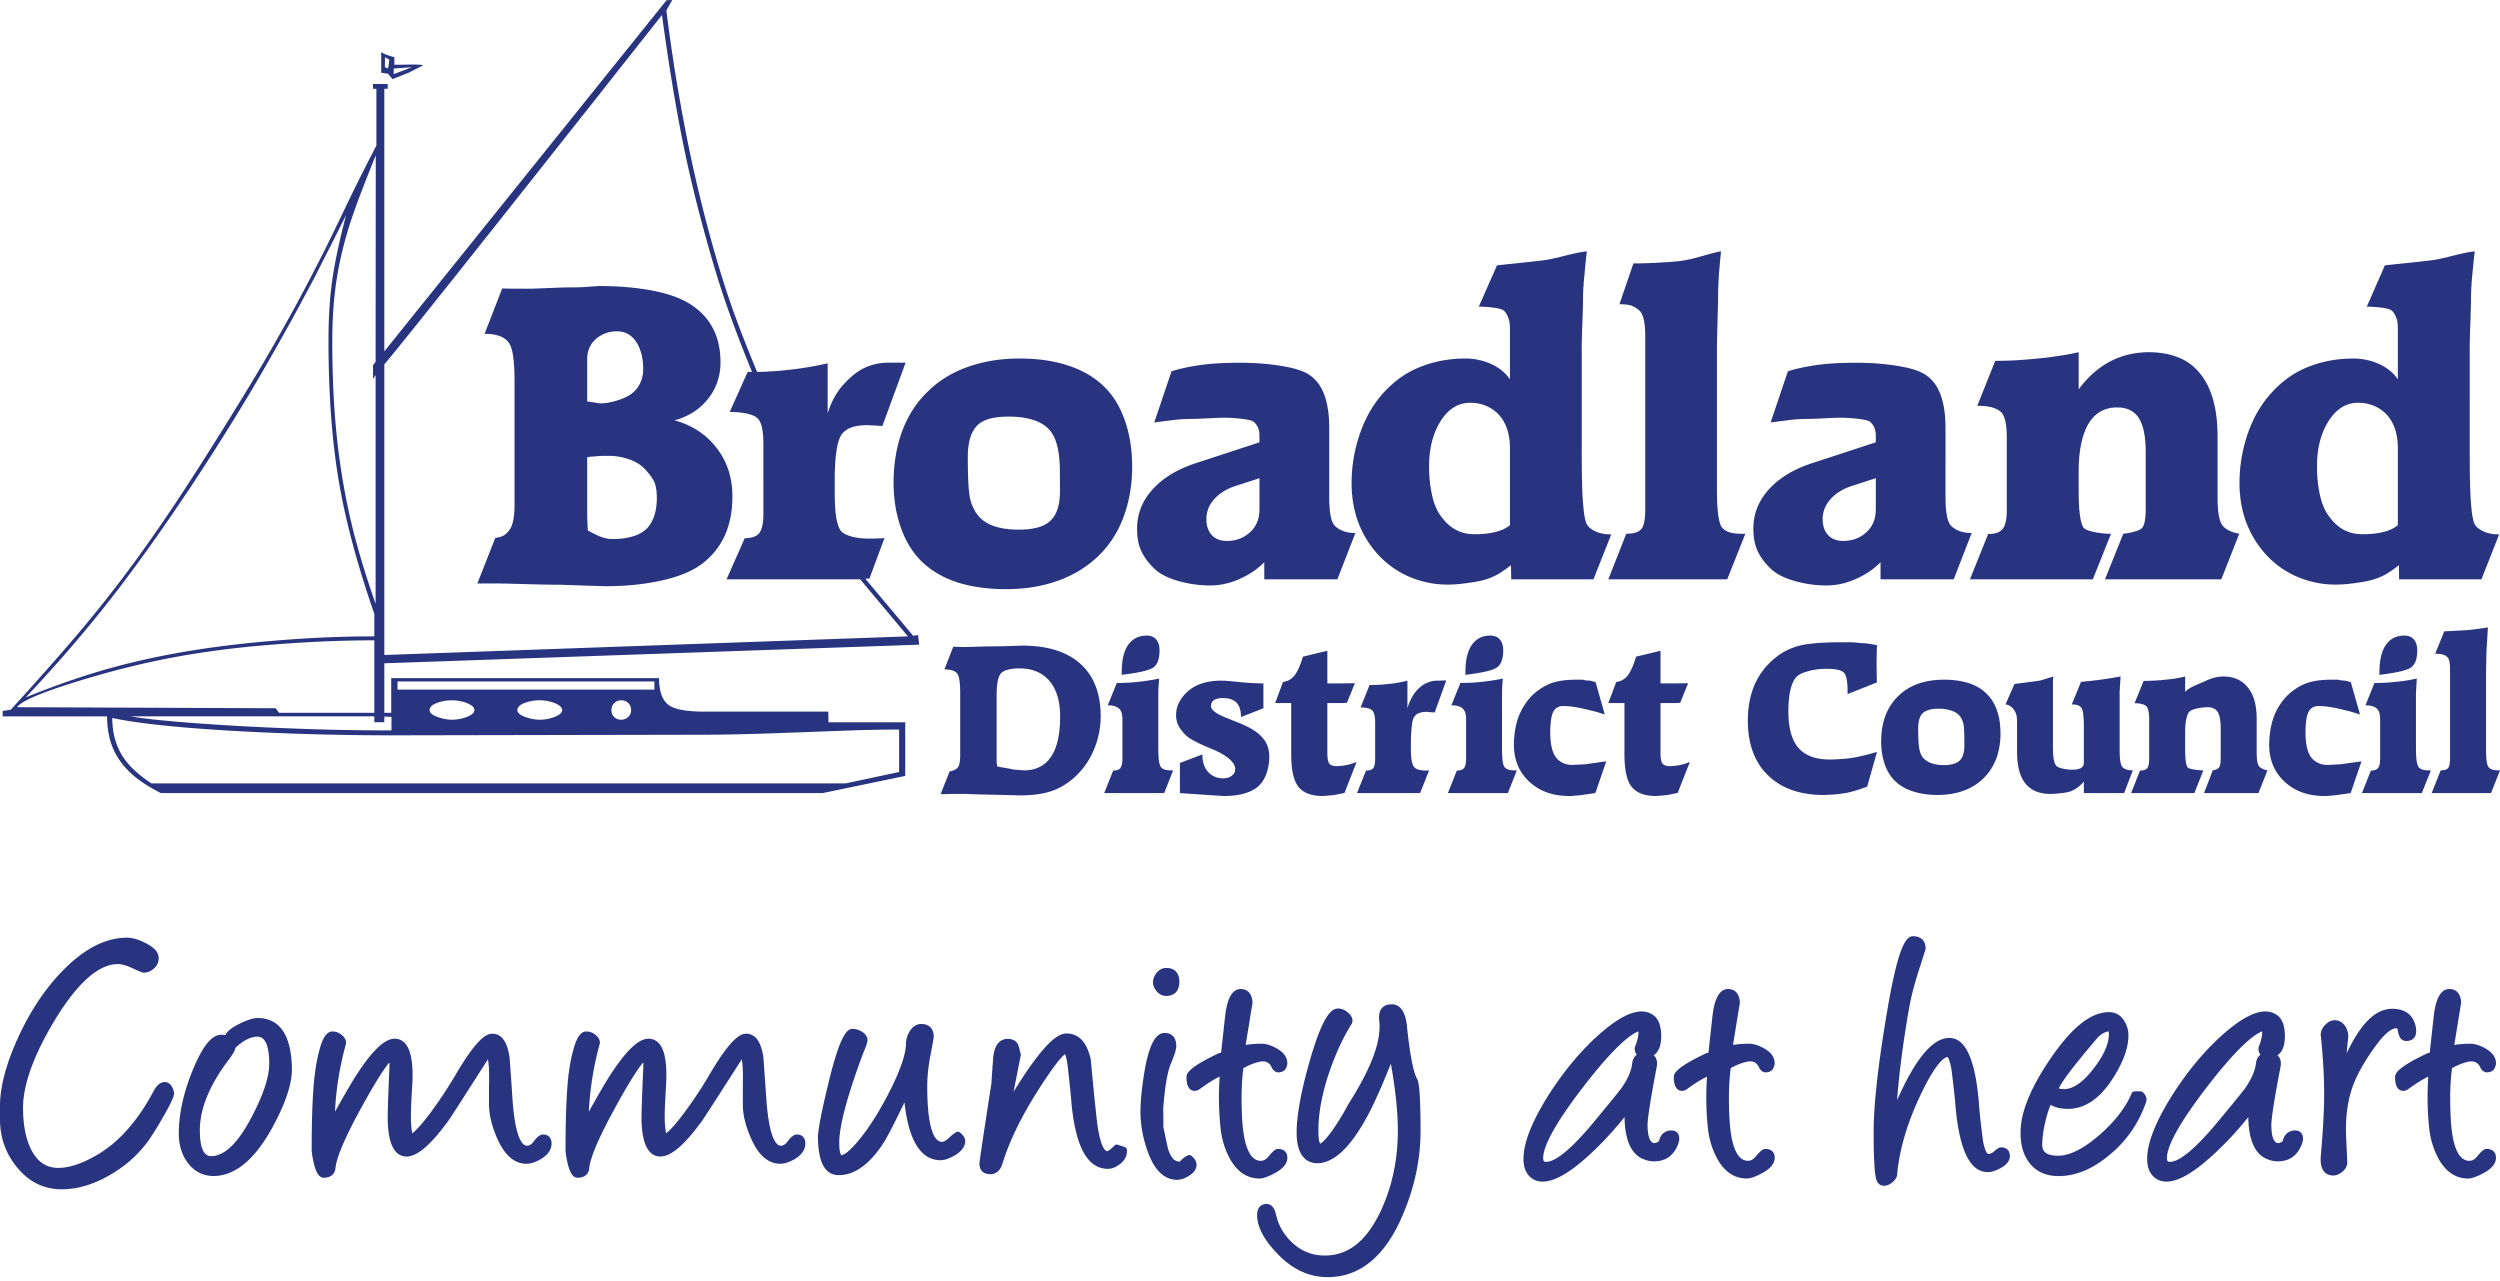 <svg xmlns="http://www.w3.org/2000/svg" width="400" height="205">
  <path fill="#283480" d="M397.875 183.826c-.387 0-.801.304-1.478 1.146-.414.497-.842.76-1.284.76-1.822 0-2.844-2.485-3.023-7.4-.125-2.79-.055-5.205.207-7.193 0-.083.014-.152.014-.221.746-.428 1.477-.746 2.21-.939 1.242-.373 1.96-.083 2.401.953a.36.36 0 0 0 .097.152c.207.234.497.497.856.497.193 0 .373-.029.538-.083a.584.584 0 0 0 .331-.166c0-.014.014-.014.029-.014a.546.546 0 0 0 .303-.304c.029-.068.042-.11.055-.138.042-.041.055-.096.07-.138.096-.193.151-.4.151-.621 0-.967-.607-1.781-1.795-2.43-.883-.47-1.629-.69-2.291-.69-.967 0-1.823.069-2.582.193l1.104-6.779c-.11-1.891-1.228-2.167-1.891-2.167-2.016 0-2.388 3.368-2.513 4.487a679.687 679.687 0 0 0-.621 5.688 5.263 5.263 0 0 1-.331.082c-4.584 2.168-5.219 3.134-5.219 3.838 0 1.809.718 2.196 1.326 2.196.303 0 .607-.125.87-.346 1.173-.856 2.222-1.505 3.12-1.933a46.697 46.697 0 0 0 .138 8.215c.18 1.767.676 3.396 1.463 4.86 1.16 2.14 2.775 3.23 4.763 3.23.58 0 1.367-.276 2.43-.842 1.367-.745 2.03-1.546 2.03-2.485 0-.883-.553-1.408-1.478-1.408m-14.262-19.135.055.36c.097.358.18.634.276.855.207.414.594.65 1.077.65.538 0 .953-.167 1.229-.498.317-.386.414-.939.29-1.67-.36-1.96-1.671-2.983-3.783-2.983-2.651 0-5.04 2.334-7.29 7.124a60.81 60.81 0 0 1 .235-2.36c.069-.525-.014-1.063-.276-1.643-.387-.829-1.05-1.284-1.905-1.284-.553 0-1.064.276-1.547.8-.483.525-.69 1.077-.649 1.63.36 3.451.539 6.585.539 9.291 0 2.637-.18 5.992-.539 9.968-.082 1.215.097 2.057.58 2.582.346.372.829.566 1.408.566.497 0 .994-.207 1.478-.608.51-.442.773-.925.773-1.49a508.42 508.42 0 0 1-.207-4.833c-.042-2.706.303-5.122 1.035-7.207.69-1.946 1.92-4.141 3.659-6.53 1.822-2.513 2.858-2.885 3.3-2.885.22 0 .234.069.262.165m-21.938 4.06c-.4.303-.662.786-.732 1.449-.151 1.215-.773 2.582-1.836 4.073-.234.317-1.629 2.043-4.183 5.122-4.445 5.384-6.654 6.502-7.717 6.502-.29 0-.497-.041-.497-.607 0-2.03 2.18-5.895 6.488-11.487 4.832-6.254 7.428-8.283 8.753-8.78v.014c.014.649-.152 1.422-.47 2.236a1.076 1.076 0 0 0-.123.511c0 .47.152.773.317.967m5.564 12.121c-1.035 0-1.74.594-2.002 1.67 0 0-.028.083-.248.208a.949.949 0 0 1-.622.138c-.62-.166-.952-1.187-.952-2.9 0-1.062.483-4.169 1.45-9.208.151-.732.055-1.325-.29-1.74a2.405 2.405 0 0 0-.18-.193c.663-.441 1.187-1.339 1.187-3.05 0-1.713-.455-2.886-1.366-3.452-1.823-1.188-4.46-.318-8.035 2.72-3.08 2.623-5.965 6.019-8.56 10.064-2.734 4.335-4.073 7.718-4.073 10.313 0 1.38.428 2.402 1.284 3.037.497.387 1.105.58 1.795.58 1.891 0 4.349-1.408 7.496-4.307a52.78 52.78 0 0 0 5.606-6.02c.055 3.77 1.118 6.061 3.161 6.78a4.117 4.117 0 0 0 1.533.303c1.85 0 3.134-.884 3.838-2.665.152-.373.22-.69.22-.98 0-.8-.483-1.298-1.242-1.298m-30.028-15.822c.069-.028.11-.028.138-.028v-.014s.07.096.07.428c0 1.629-.857 3.548-2.569 5.688-1.643 2.085-3.161 3.134-4.611 3.134a6.59 6.59 0 0 1-.828-.097c.22-.58 1.297-2.374 6.02-7.91.537-.65 1.131-1.05 1.78-1.202m5.288 9.568h-.953c-.207 0-.4.124-.483.317-.953 2.278-2.706 4.529-5.191 6.696-2.527 2.182-4.736 3.286-6.558 3.286-2.264 0-2.554-.953-2.554-1.795 0-1.146.207-2.512.594-4.073.33-1.283.58-1.932.759-2.278.704.428 1.629.65 2.747.65 2.692 0 5.095-1.616 7.138-4.791 1.684-2.596 2.554-4.943 2.554-6.986 0-.76-.207-1.505-.607-2.195-.566-.994-1.436-1.505-2.513-1.505-2.872 0-5.895 2.388-9.264 7.303-3.065 4.46-4.694 8.284-4.86 11.349-.124 2.236.332 4.059 1.353 5.398 1.063 1.45 2.665 2.181 4.736 2.181 2.692 0 5.398-1.118 8.035-3.313 2.775-2.25 4.763-5.122 5.936-8.518.139-.373.166-.94-.51-1.574a.502.502 0 0 0-.36-.152m-22.296 8.96c-.318 0-.649.194-1.173.664-.29.262-.594.386-.94.386-.013 0-.427-.124-.8-2.016-.359-2.678-.58-4.804-.677-6.323-.607-6.875-2.153-10.216-4.721-10.216-2.65 0-5.398 3.272-8.353 9.954.29-4.114.939-9.084 1.933-14.814.304-1.712.828-3.727 1.56-6.005 1.063-3.328 1.063-3.328 1.063-3.438 0-1.256-.732-1.974-2.016-1.974-1.132 0-2.457 1.601-4.348 13.295-1.298 7.814-1.947 13.875-1.947 18.003 0 5.909.276 7.29.497 7.828.22.524.635.8 1.16.8.47 0 .925-.193 1.366-.566.456-.4.705-.8.732-1.2.373-4.211 1.767-8.795 4.17-13.627 2.319-4.68 3.548-5.177 3.893-5.205.014.014.331.248.635 2.002.345 2.706.566 4.75.676 6.268.677 6.834 2.361 10.147 5.15 10.147.539 0 1.187-.207 2.002-.621 1.008-.552 1.519-1.215 1.519-1.947 0-.87-.525-1.394-1.381-1.394m-43.296-12.66c.746-.428 1.478-.746 2.21-.94 1.242-.372 1.96-.096 2.402.954a.36.36 0 0 0 .096.152c.208.234.497.497.856.497.194 0 .373-.029.539-.083a.584.584 0 0 0 .331-.166c0-.014.014-.014.028-.014a.546.546 0 0 0 .304-.304c.028-.055.041-.11.055-.138a.415.415 0 0 0 .069-.138c.096-.193.152-.4.152-.621 0-.967-.594-1.781-1.795-2.43-.883-.47-1.629-.69-2.305-.69-.953 0-1.81.069-2.568.193l1.104-6.779c-.11-1.891-1.229-2.167-1.891-2.167-2.016 0-2.389 3.368-2.513 4.487a619.395 619.395 0 0 0-.621 5.688 5.263 5.263 0 0 1-.331.082c-4.584 2.168-5.22 3.134-5.22 3.838 0 1.809.719 2.196 1.326 2.196.304 0 .608-.125.87-.346 1.174-.856 2.223-1.505 3.12-1.919a46.564 46.564 0 0 0 .138 8.201c.18 1.767.677 3.396 1.464 4.86 1.16 2.14 2.775 3.23 4.763 3.23.58 0 1.367-.276 2.43-.842 1.366-.745 2.03-1.56 2.03-2.485 0-.884-.553-1.408-1.478-1.408-.387 0-.8.303-1.477 1.132-.414.51-.842.773-1.284.773-1.823 0-2.844-2.485-3.024-7.4-.124-2.789-.055-5.205.207-7.193 0-.083.014-.152.014-.22m-15.022-2.168c-.414.304-.662.787-.745 1.45-.138 1.215-.76 2.582-1.836 4.073-.235.317-1.63 2.043-4.184 5.122-4.445 5.384-6.654 6.502-7.717 6.502-.29 0-.497-.041-.497-.607 0-2.03 2.181-5.895 6.489-11.487 4.832-6.254 7.427-8.283 8.753-8.78v.014c.028.649-.152 1.422-.47 2.236a1.076 1.076 0 0 0-.124.511c0 .47.152.773.331.967m5.55 12.121c-1.035 0-1.74.594-1.988 1.67 0 0-.04.083-.262.208a.949.949 0 0 1-.621.138c-.608-.166-.953-1.187-.953-2.9 0-1.062.483-4.169 1.45-9.208.152-.732.055-1.325-.29-1.74-.055-.068-.11-.138-.18-.193.663-.441 1.202-1.339 1.202-3.05 0-1.713-.47-2.886-1.381-3.452-1.809-1.188-4.46-.318-8.035 2.72-3.079 2.623-5.964 6.019-8.56 10.064-2.733 4.335-4.059 7.718-4.059 10.313 0 1.38.428 2.402 1.27 3.037.497.387 1.105.58 1.795.58 1.892 0 4.35-1.408 7.51-4.307a53.94 53.94 0 0 0 5.592-6.02c.055 3.77 1.118 6.061 3.162 6.78a4.162 4.162 0 0 0 1.546.303c1.836 0 3.12-.884 3.838-2.665.138-.373.207-.69.207-.98 0-.8-.47-1.298-1.242-1.298m-42.288-16.305-.029-.414c-.262-2.292-1.076-3.465-2.457-3.465-.677 0-1.187.193-1.532.593-.4.442-.553 1.118-.456 2.016.096.745.069 1.615-.083 2.595-.442 2.79-2.07 6.42-4.86 10.783a38.512 38.512 0 0 1-1.988 3.355c-1.877 2.844-2.512 2.927-2.512 2.954 0-.014-.29-.29-.29-2.043 0-3.12.704-6.6 2.085-10.355.994-2.692 2.084-4.956 3.258-6.792.069-.152.11-.318.11-.497 0-.497-.29-.953-.842-1.38-.47-.373-.953-.553-1.436-.553-.014 0-.152 0-.166.014-.938.083-2.291 1.09-4.362 8.256-1.408 4.929-2.126 8.808-2.126 11.556 0 4.072 1.836 4.928 3.382 4.928.387 0 .8-.068 1.229-.207 2.292-.745 4.556-3.258 6.903-7.69.966-1.836 2.167-4.528 3.562-8.035.745 4.17 1.118 7.773 1.118 10.7 0 4.846-.994 9.305-2.927 13.268-2.388 4.845-5.508 7.027-9.512 6.695-1.533-.124-2.94-.718-4.183-1.78a8.891 8.891 0 0 1-2.623-3.811 156.32 156.32 0 0 1-.373-1.38c-.346-1.022-.925-1.243-1.353-1.243-.47 0-1.547.166-1.547 1.767 0 1.864 1.064 3.92 3.162 6.102 2.375 2.54 5.094 3.838 8.118 3.838 5.094 0 9.098-3.23 11.873-9.609 1.988-4.528 2.996-9.14 2.996-13.695 0-6.64-.304-8.021-.58-8.477-.386-.677-.98-2.623-1.56-7.994m-21.205 23.153c1.367-.746 2.03-1.547 2.03-2.485 0-.884-.553-1.409-1.478-1.409-.387 0-.8.318-1.477 1.146-.414.511-.829.76-1.284.76-2.278 0-2.9-4.018-3.024-7.4-.124-2.79-.055-5.205.207-7.193 0-.083.014-.152.014-.221.746-.428 1.478-.746 2.21-.94 1.256-.372 1.96-.082 2.402.954.028.055.055.11.096.152.194.22.497.497.856.497.194 0 .373-.029.539-.083a.584.584 0 0 0 .331-.166c0-.014.014-.014.028-.014a.546.546 0 0 0 .304-.304c.028-.068.041-.11.055-.138.028-.041.055-.096.083-.138.082-.193.138-.4.138-.621 0-.967-.608-1.781-1.795-2.43-.883-.47-1.629-.69-2.292-.69-.966 0-1.822.068-2.581.193l1.104-6.779c-.11-1.891-1.229-2.167-1.891-2.167-2.016 0-2.389 3.368-2.513 4.487a678.06 678.06 0 0 0-.621 5.688 4.016 4.016 0 0 1-.346.082c-4.57 2.168-5.204 3.134-5.204 3.838 0 1.809.717 2.196 1.325 2.196.304 0 .607-.125.884-.346 1.16-.856 2.209-1.505 3.106-1.933a46.698 46.698 0 0 0 .138 8.215c.18 1.767.677 3.396 1.464 4.86 1.16 2.14 2.775 3.23 4.776 3.23.566 0 1.353-.276 2.416-.842m-13.31-2.788a.5.5 0 0 0-.565-.07 3.52 3.52 0 0 0-1.27.981h-.139c-.76 0-1.353-.69-1.795-2.098l-.745-3.535c.028-.276.041-.938 0-2.858.248-3.354.649-5.757 1.201-7.123.608-1.409.884-2.32.884-2.886 0-1.311-.69-2.07-1.864-2.07-1.464 0-2.471 1.918-3.203 6.032-.428 2.596-.663 4.819-.663 6.614 0 1.974.36 4.017 1.077 6.088 1.063 3.162 2.678 4.763 4.805 4.763.552 0 1.16-.193 1.78-.58.87-.497 1.312-1.118 1.312-1.85 0-.483-.262-.939-.814-1.408m-4.06-25.583c1.354 0 2.127-.814 2.127-2.25 0-1.408-.746-2.223-2.071-2.223-.635 0-1.174.276-1.588.801-.373.483-.566.994-.566 1.519 0 .455.194.925.58 1.394.4.497.925.76 1.519.76m-6.627 24.174-1.105-.36a.495.495 0 0 0-.538.139c-.8.842-1.132.883-1.174.883-.138 0-.897-.193-1.477-3.755-.055-.276-.193-1.408-.593-5.218l-.539-5.716c-.621-2.747-1.919-4.142-3.88-4.142-1.2 0-3.368 1.022-8.476 9.347l1.16-5.854a.497.497 0 0 0-.015-.248c-.11-.428-.234-.87-.386-1.436-.221-.428-.677-.94-1.685-.94-.925 0-2.07.512-2.319 2.928a225.404 225.404 0 0 0-.29 4.155c-1.684 10.907-1.891 12.453-1.905 12.66-.055.594.083 1.064.387 1.409.303.33.759.497 1.353.497.662 0 1.532-.318 1.96-1.795 1.077-3.48 2.94-7.317 5.55-11.445 2.982-4.694 4.087-5.744 4.432-5.964.097.193.262.69.428 1.919.303 2.706.51 4.749.635 6.281.704 6.82 2.61 10.148 5.812 10.148.566 0 1.174-.235 1.781-.663.884-.607 1.298-1.408 1.243-2.36a.52.52 0 0 0-.36-.47m-26.34-2.32a.54.54 0 0 0-.636-.041c-.497.331-.856.607-1.118.884-.428.414-.815.648-1.132.648-1.52 0-2.361-3.134-2.361-8.835 0-1.56.166-3.245.51-4.984.525-2.734.525-2.913.525-3.024 0-1.284-.731-2.016-2.002-2.016-.483 0-1.173.18-1.753 1.036a3.763 3.763 0 0 0-.676 2.043c-.015 1.74-.912 4.35-2.651 7.76-1.56 3.064-3.162 5.618-4.763 7.579-1.947 2.402-2.734 2.581-2.927 2.581-.014 0-.345-.234-.345-1.988 0-2.664 1.256-7.4 3.741-14.096l.553-1.38c.124-.373.207-.65.234-.925 0-.36-.152-.884-.842-1.34-.497-.317-1.035-.496-1.588-.483-.897.029-1.974 1.091-3.782 8.491-1.16 4.79-1.712 7.662-1.712 8.794 0 4.06 1.118 6.117 3.327 6.117 2.526 0 4.942-1.74 7.165-5.164.566-.87 1.657-2.996 3.341-6.475.677 6.144 2.623 9.25 5.799 9.25.607 0 1.325-.248 2.195-.745 1.146-.65 1.726-1.45 1.726-2.361 0-.414-.263-.829-.829-1.326m-26.107.318c-.47 0-.925.359-1.505 1.132-.331.442-.676.663-1.09.663-.539-.015-1.837-.774-2.292-7.525-.207-2.913-.36-5.08-.456-6.53-.359-2.568-1.284-3.866-2.775-3.866-.966 0-2.54.801-6.157 7.041-.994 1.685-2.223 3.535-3.659 5.495-1.546 2.085-2.457 2.996-2.982 3.396-.152-.69-.235-1.587-.235-2.705 0-.774.042-1.85.125-3.19.082-1.463.124-2.416.138-2.844.069-2.927-.345-4.804-1.257-5.73a2.167 2.167 0 0 0-1.601-.662c-1.588 0-3.534 1.85-6.116 5.812-.69 1.064-1.85 3.038-3.424 5.868.18-3.672.76-7.29 1.726-10.782.097-.36.069-.884-.58-1.45-.47-.414-.98-.608-1.546-.608-.912 0-1.574.967-2.126 3.12-.47 1.713-.787 3.825-.94 6.269-.179 2.623-.262 5.784-.262 9.415 0 .511.097 1.257.332 2.292.276 1.077.69 2.306 1.587 2.306 1.119 0 1.809-.58 1.878-1.574.18-1.754 1.643-5.109 4.349-10.01 2.637-4.79 3.824-6.35 4.293-6.861.015.193.015.47 0 .87-.22 4.914-.303 7.772-.276 8.711.166 3.631 1.174 5.467 3.024 5.467 1.712 0 3.92-1.905 6.737-5.812.263-.373 1.975-3.024 5.247-8.132.497-.787.814-1.284 1.035-1.601.028.193.069.47.11.842.07.815.083 1.974.055 3.465v2.996c.014 1.615.456 3.438 1.326 5.37 1.173 2.679 2.747 4.032 4.666 4.032.649 0 1.395-.235 2.264-.718 1.16-.676 1.74-1.532 1.74-2.54 0-.884-.497-1.422-1.353-1.422m-40.603 0c-.47 0-.94.359-1.52 1.132-.317.442-.662.663-1.09.663-.538-.015-1.836-.774-2.292-7.525a729.2 729.2 0 0 0-.455-6.53c-.345-2.568-1.284-3.866-2.775-3.866-.967 0-2.54.801-6.144 7.041a75.598 75.598 0 0 1-3.658 5.495c-1.56 2.085-2.472 2.996-2.983 3.396-.165-.69-.234-1.587-.234-2.705 0-.774.028-1.85.11-3.19.083-1.463.138-2.416.152-2.844.055-2.927-.359-4.804-1.27-5.73-.428-.441-.967-.662-1.602-.662-1.587 0-3.534 1.85-6.116 5.812-.69 1.064-1.836 3.038-3.424 5.868.18-3.672.774-7.29 1.74-10.782.083-.36.055-.884-.594-1.45-.469-.414-.98-.608-1.546-.608-.911 0-1.574.967-2.126 3.12-.456 1.713-.773 3.825-.939 6.269-.18 2.623-.262 5.784-.262 9.415 0 .511.11 1.257.345 2.292.262 1.077.69 2.306 1.574 2.306 1.118 0 1.808-.58 1.891-1.574.166-1.754 1.63-5.109 4.335-10.01 2.651-4.79 3.824-6.35 4.294-6.861.014.193.014.47 0 .87-.221 4.914-.304 7.772-.262 8.711.152 3.631 1.16 5.467 3.01 5.467 1.725 0 3.92-1.905 6.75-5.812.263-.373 1.975-3.024 5.233-8.132.497-.787.828-1.284 1.035-1.601.042.193.083.47.11.842.083.815.097 1.974.056 3.465v2.996c.028 1.615.47 3.438 1.325 5.37 1.174 2.679 2.748 4.032 4.68 4.032.65 0 1.38-.235 2.25-.718 1.16-.676 1.754-1.532 1.754-2.54 0-.884-.51-1.422-1.353-1.422m-45.711-15.656c1.256 0 1.891 1.463 1.891 4.335 0 2.14-.966 5.053-2.885 8.656-2.14 4.06-4.294 6.13-6.42 6.13-1.187 0-1.795-1.394-1.795-4.128 0-3.451 1.547-7.248 4.598-11.266.856-1.145 1.049-1.629 1.09-1.932 1.257-1.188 2.444-1.795 3.52-1.795m0-2.982c-.662 0-1.6.303-2.87.925-1.202.58-1.947 1.173-2.265 1.808a4.432 4.432 0 0 0-.635-.055c-1.546 0-2.996 1.809-4.584 5.674-1.477 3.618-2.222 7.028-2.222 10.134 0 1.92.524 3.534 1.546 4.818 1.035 1.312 2.388 1.975 4.059 1.975.18 0 .345-.014.525-.029 3.175-.276 6.102-2.802 8.725-7.524 2.223-4.004 3.313-7.29 3.244-9.76-.124-5.288-1.974-7.967-5.522-7.967m-14.827 10.245c-.677 0-1.284.497-1.795 1.477-2.527 4.75-5.578 8.187-9.07 10.203-2.334 1.366-4.405 2.057-6.158 2.057-1.974 0-3.424-1.008-4.418-3.08-.815-1.697-1.229-3.892-1.229-6.53 0-3.727 1.726-8.476 5.108-14.081 3.604-5.91 6.986-8.919 10.051-8.919.608 0 1.367.22 2.292.635 1.588.732 1.712.732 1.85.732.594 0 1.132-.207 1.63-.65.51-.44.772-1.007.772-1.656 0-.939-.704-1.74-2.167-2.457-1.132-.566-2.085-.829-2.9-.829-3.354 0-6.75 1.712-10.106 5.095-2.871 2.885-5.342 6.558-7.344 10.934C.966 170.255 0 173.914 0 176.923v2.182c0 2.83.87 5.356 2.61 7.524 1.918 2.43 4.362 3.659 7.261 3.659 2.458 0 5.026-.746 7.607-2.223 2.375-1.353 4.363-3.065 5.923-5.095.552-.704 1.353-1.932 2.43-3.782 1.67-2.844 1.96-3.756 2.03-4.197a.516.516 0 0 0-.015-.208c-.317-1.366-.98-1.656-1.49-1.656M377.98 85.473c-1.173 0-2.236-.263-3.148-.801-.773-.442-1.504-1.118-2.167-2.03-.649-.828-1.132-1.96-1.464-3.382-.317-1.422-.483-2.982-.483-4.653 0-2.858.622-5.287 1.85-7.234 1.243-1.947 2.817-2.927 4.708-2.927 1.781 0 3.244.58 4.418 1.712 1.298 1.284 1.96 3.148 1.96 5.591v12.288c-1.173.966-3.078 1.436-5.674 1.436m20.75-.042a8.896 8.896 0 0 1-1.007-.248c-.898-.36-1.491-.787-1.754-1.27-.248-.497-.428-1.395-.552-2.679-.166-1.505-.262-4.473-.262-8.932V55.666c0-.98.041-2.375.11-4.156.055-1.781.097-3.065.097-3.866 0-.98.069-2.25.22-3.824.083-.8.194-2.002.373-3.603-.828.082-2.03.33-3.63.731-1.588.415-2.776.65-3.549.732-2.402.276-4.804.525-7.193.773l-2.899 6.613c.87 0 1.726.07 2.513.18.8.11 1.311.276 1.532.497.249.22.456.566.65 1.035.192.47.275 1.05.275 1.74v8.187c-.663-1.022-1.657-1.836-2.954-2.444a9.924 9.924 0 0 0-4.17-.897c-2.554 0-4.942.442-7.151 1.311-2.21.856-4.142 2.223-5.84 4.06-1.698 1.836-2.996 4.044-3.893 6.626a24.353 24.353 0 0 0-1.326 7.925c0 4.57 1.45 8.421 4.35 11.57 1.462 1.546 3.133 2.705 5.038 3.492a15.551 15.551 0 0 0 6.02 1.187c.925 0 1.988-.082 3.216-.262 1.215-.152 2.21-.359 2.969-.607.759-.249 1.422-.539 1.988-.884.58-.345 1.215-.8 1.919-1.353l.041 2.264h13.171l2.83-7.193c-.442 0-.814-.014-1.132-.068m-85.362 36.406c-.525.387-1.312.58-2.389.58-.731 0-1.394-.11-1.988-.318-.58-.22-1.049-.538-1.394-.966-.304-.456-.497-1.035-.566-1.726-.083-.69-.124-1.629-.124-2.802 0-1.284.276-2.127.8-2.568.539-.428 1.367-.65 2.472-.65.773 0 1.45.111 2.07.318.636.207 1.105.552 1.436 1.022.318.47.497 1.021.539 1.643.055.621.069 1.367.069 2.236v.76c0 1.187-.304 2.015-.925 2.47m4.404-10.92c-.76-.745-1.726-1.284-2.858-1.643-1.146-.344-2.444-.524-3.866-.524-3.106 0-5.577.883-7.358 2.65-1.809 1.768-2.706 4.198-2.706 7.276 0 1.326.207 2.554.594 3.659.386 1.104.966 2.002 1.725 2.72.773.718 1.74 1.256 2.886 1.601 1.146.36 2.416.539 3.796.539 3.065 0 5.523-.884 7.345-2.637.925-.898 1.602-1.96 2.071-3.176a11.67 11.67 0 0 0 .677-3.976c0-2.885-.774-5.039-2.306-6.489m-4.515-26.065c-.607-.263-1.035-.608-1.311-1.022-.442-.745-.663-2.195-.663-4.335V68.533c0-4.045-.925-6.793-2.775-8.256-.87-.745-2.375-1.298-4.542-1.67-2.168-.387-4.5-.567-7.027-.567-1.063 0-2.168.029-3.328.083a34.362 34.362 0 0 0-2.885.276c-1.767.249-3.327.58-4.666 1.008l-2.762 8.187c2.444-.317 3.7-.47 3.783-.47a26.56 26.56 0 0 1 2.016-.096c.649 0 1.601-.041 2.872-.096a55.777 55.777 0 0 1 2.526-.097c.828 0 1.767.055 2.803.18 1.035.124 1.67.276 1.919.469.593.539.91 1.256.91 2.14v1.146l-10.202 3.34c-2.899.94-5.19 2.32-6.875 4.157-1.684 1.85-2.513 3.948-2.513 6.309 0 1.353.207 2.513.635 3.479.428.966 1.105 1.919 2.071 2.872.87.87 2.21 1.56 4.045 2.07a18.41 18.41 0 0 0 4.901.677c1.74 0 3.452-.4 5.122-1.215a12.423 12.423 0 0 0 3.576-2.499v2.734h11.708l2.871-7.414c-.87 0-1.601-.138-2.209-.428m-16.815 36.393c-.566.096-1.174.152-1.864.193-.69.055-1.298.083-1.809.083-2.278 0-3.948-.622-5.025-1.864-1.063-1.243-1.602-3.162-1.602-5.799 0-2.568.373-4.349 1.105-5.343.359-.483 1.008-.842 1.988-1.104a10.53 10.53 0 0 1 2.954-.4c1.478 0 2.416.193 2.817.593.4.4.607 1.367.607 2.872v.58l4.708-1.878-.028-.235-.041-2.609.04-2.61.03-.496a29.744 29.744 0 0 0-1.45-.249 8.6 8.6 0 0 0-1.188-.082c-.745-.097-1.298-.139-1.698-.139h-1.38c-1.27 0-2.472.042-3.59.11-1.132.097-2.002.194-2.623.332a10.282 10.282 0 0 0-3.41 1.367c-1.767 1.173-3.093 2.664-3.99 4.445-.884 1.781-1.34 3.88-1.34 6.282 0 3.741 1.077 6.668 3.231 8.767 2.154 2.084 5.122 3.134 8.877 3.134a23.6 23.6 0 0 0 2.044-.11c.76-.083 1.353-.166 1.767-.25.939-.206 1.988-.524 3.175-.98l1.574-5.55c-1.45.429-2.733.746-3.88.94m43.172 1.504c-.317-.33-.47-1.228-.47-2.706v-9.402l.153-2.402c-.843.152-1.906.331-3.217.511-.829.11-1.67.207-2.527.29l-.593.069-1.478 3.603h.125c.718 0 1.2.207 1.45.594.234.386.358 1.367.358 2.927v5.812a.926.926 0 0 1-.455.828c-.304.18-.76.276-1.422.276-.483 0-.994-.055-1.547-.18-.552-.123-.897-.289-1.049-.524-.317-.47-.47-1.394-.47-2.775v-10.893l.056-.538c-.055.028-.608.193-1.63.51-.358.111-.69.18-1.007.222l-3.576.469-1.436 3.272c.332.028.635.152.898.373.207.166.386.345.524.58.139.22.249.469.318.731.069.263.11.663.11 1.201v4.68c0 2.251.428 3.935 1.325 5.067.898 1.119 2.237 1.685 4.018 1.685.497 0 1.132-.055 1.85-.138.718-.083 1.243-.208 1.56-.36.732-.317 1.367-.814 1.933-1.477v1.837h6.447l1.395-3.631c-.773 0-1.312-.18-1.643-.511m21.786-.207c-.221-.36-.332-1.077-.332-2.168v-5.384c0-2.182-.469-3.852-1.422-4.998-.925-1.173-2.236-1.753-3.907-1.753-.883 0-1.78.22-2.678.635-.607.276-1.229.538-1.836.8-.842.387-1.38.732-1.602 1.036v-2.471a22.88 22.88 0 0 1-1.794.359 71.28 71.28 0 0 1-2.168.234 34.24 34.24 0 0 1-2.678.11l-1.45 3.576c.911 0 1.546.166 1.864.47.317.303.47 1.008.47 2.112v6.24c0 .76-.097 1.284-.29 1.547-.194.262-.594.4-1.174.4l-1.422 3.603h10.12l1.435-3.63c-.441 0-.952-.056-1.518-.139-.566-.096-.911-.22-1.022-.373-.248-.372-.373-1.366-.373-2.982v-2.47c0-1.533.18-2.596.511-3.204.166-.317.594-.552 1.243-.704a8.388 8.388 0 0 1 1.864-.235c.731 0 1.27.263 1.601.773.317.553.47 1.436.47 2.637v4.708c0 .76-.083 1.27-.263 1.505-.18.249-.51.4-1.008.483l-1.394 3.631h8.712l1.435-3.63c-.676-.139-1.146-.387-1.394-.719m13.143-.262-2.112.11c-1.118 0-1.988-.414-2.65-1.215-.304-.427-.54-.966-.677-1.642-.152-.663-.221-1.436-.221-2.334 0-1.574.166-2.678.483-3.3.318-.62.87-.938 1.615-.938.76 0 1.726.124 2.913.359.787.18 1.436.345 1.96.47a26.16 26.16 0 0 1 1.754.538l-1.477-5.178c-.442-.138-.746-.22-.911-.234a3.26 3.26 0 0 0-.552-.041c-.125-.015-.332-.07-.608-.125h-1.022c-1.56 0-2.871.18-3.92.539-1.05.373-2.044.994-3.01 1.864a9.62 9.62 0 0 0-2.195 3.272c-.276.676-.484 1.436-.635 2.291a15.233 15.233 0 0 0-.208 2.43c0 2.416.815 4.404 2.458 5.923 1.643 1.533 3.769 2.292 6.392 2.292.235 0 .456 0 .704-.028.249-.029.65-.055 1.174-.11l2.305-.332 1.74-5.08zm-19.038-38.34c-.456-.717-.69-2.139-.69-4.279V69.9c0-4.419-.912-7.774-2.748-10.065a8.216 8.216 0 0 0-3.479-2.623c-1.394-.566-2.996-.856-4.777-.856-2.457 0-4.694.593-6.71 1.767-1.725 1.021-3.23 2.402-4.514 4.183v-5.95c-1.27.276-2.471.497-3.603.648a40.8 40.8 0 0 1-3.286.387c-2.14.22-4.294.345-6.461.345l-2.872 7.193c.98 0 1.78.083 2.388.262.608.18 1.077.414 1.395.732.621.552.939 1.919.939 4.114v11.57c0 1.463-.221 2.47-.65 3.01-.441.565-1.214.828-2.333.828l-2.913 7.248h19.66l2.913-7.29c-.87 0-1.767-.083-2.692-.276-.925-.18-1.505-.442-1.726-.745-.51-.76-.76-2.762-.76-5.992v-2.913c0-2.955.415-5.316 1.257-7.083 1.036-2.14 2.665-3.203 4.915-3.203 1.574 0 2.706.566 3.452 1.698.731 1.133 1.104 2.955 1.104 5.454v9.084c0 1.519-.18 2.527-.538 3.01-.18.22-.608.442-1.312.635a11.48 11.48 0 0 1-1.74.331l-2.926 7.29h18.61l2.872-7.29c-1.38-.262-2.306-.76-2.775-1.463m33.038 39.319c-.801 0-1.34-.193-1.588-.58-.262-.373-.4-1.339-.4-2.913v-8.85l.055-1.007.082-1.34c-.635.139-1.256.249-1.85.346-.593.082-1.325.166-2.209.248-.883.083-1.78.11-2.72.11l-1.435 3.576c.87 0 1.49.194 1.877.58.304.304.47.87.47 1.698v6.213c0 .76-.11 1.284-.331 1.546-.208.262-.58.4-1.146.4l-1.436 3.604h9.581l1.45-3.631zm-2.306-20.93c-.359-.427-.87-.634-1.546-.634-1.27 0-2.25.497-2.94 1.477-.691.994-1.036 2.444-1.036 4.363l-.029.441c2.775-.33 4.487-.731 5.122-1.215.65-.497.953-1.394.953-2.733 0-.704-.18-1.284-.525-1.698m13.475 20.93c-.787 0-1.298-.194-1.56-.539-.262-.359-.387-1.34-.387-2.954v-11.998l.07-3.534.234-3.852c-1.008.18-2.14.317-3.41.442l-3.576.193-1.45 3.576c.953 0 1.574.166 1.906.51.33.25.47.926.47 2.03v14.207c0 .759-.097 1.27-.29 1.532-.194.248-.608.387-1.202.387l-1.45 3.63h9.5l1.435-3.63zM298.416 85.335c-.98.814-2.154 1.214-3.507 1.214-1.05 0-1.85-.317-2.43-.952-.566-.635-.856-1.477-.856-2.527 0-1.2.428-2.264 1.256-3.203.843-.938 1.975-1.643 3.397-2.112l3.851-1.243v4.984c0 1.63-.58 2.914-1.711 3.839m-130.26 35.757c-.993 1.45-2.443 2.168-4.348 2.168l-1.67-.139c-.387-.096-.87-.18-1.423-.276a11.001 11.001 0 0 1-1.16-.22l-.096-.705v-10.644c0-1.753.207-2.913.635-3.465.221-.29.608-.511 1.174-.663a7.62 7.62 0 0 1 1.836-.207c2.043 0 3.645.662 4.79 1.988 1.146 1.325 1.726 3.23 1.726 5.73 0 2.857-.483 4.997-1.463 6.433m-.414-37.497c-1.008.773-2.596 1.146-4.777 1.146-1.56 0-2.913-.194-4.045-.608-1.132-.4-2.016-1.049-2.679-1.988-.635-.925-1.035-2.002-1.173-3.272-.152-1.256-.221-3.175-.221-5.757 0-2.526.58-4.28 1.74-5.26.952-.787 2.554-1.201 4.818-1.201 1.601 0 2.996.207 4.17.621 1.186.414 2.084 1.077 2.705 1.988.746 1.09 1.16 2.775 1.27 5.04.029.427.042 1.863.042 4.32 0 2.39-.622 4.046-1.85 4.97m32.057 1.74c-.98.815-2.14 1.215-3.507 1.215-1.035 0-1.85-.317-2.416-.952-.58-.635-.856-1.478-.856-2.527 0-1.2.415-2.264 1.257-3.203.828-.939 1.974-1.643 3.396-2.112l3.838-1.243v4.984c0 1.63-.566 2.913-1.712 3.838m-26.922 20.889c-2.153-1.947-5.273-2.927-9.374-2.927-1.104.041-2.154.083-3.092.097-.953.028-1.768.028-2.458.028l-3.81.11-.87-.041h-.76l-1.408 3.617c.994 0 1.67.207 2.016.621.345.4.51 1.45.51 3.162v9.816c0 1.008-.11 1.684-.344 2.03-.235.344-.677.565-1.353.69l-1.436 3.644 1.808-.041h2.03c.028 0 .732.028 2.126.069 1.394.041 2.402.068 3.037.068l3.728.097c1.988 0 3.659-.234 5.012-.69 1.339-.456 2.581-1.201 3.727-2.25 1.284-1.16 2.306-2.61 3.037-4.322a13.782 13.782 0 0 0 1.105-5.398c0-3.645-1.077-6.433-3.23-8.38m14.427 17.037c-.801 0-1.34-.194-1.588-.58-.262-.373-.387-1.34-.387-2.913v-8.85l.029-1.008.11-1.339c-.649.138-1.27.248-1.864.331-.58.097-1.325.18-2.195.262-.884.083-1.795.11-2.72.11l-1.45 3.576c.87 0 1.492.194 1.864.58.318.304.484.87.484 1.698v6.213c0 .76-.11 1.284-.332 1.546-.207.263-.593.4-1.145.4l-1.436 3.604h9.595l1.436-3.63zm14.675-5.247c-.731-.883-2.057-1.698-3.99-2.443l-1.504-.608c-1.823-.69-2.734-1.353-2.734-1.974 0-.4.166-.732.47-.967.358-.22.828-.33 1.408-.33.98 0 1.712.234 2.209.731.483.483.717 1.256.717 2.306l3.59-1.409v-3.976c-1.077 0-2.333-.069-3.769-.207-1.422-.152-2.416-.235-2.954-.235-2.154 0-3.866.511-5.123 1.505-.662.539-1.187 1.146-1.56 1.823-.386.662-.566 1.408-.566 2.236 0 .594.139 1.188.428 1.726.207.387.539.828 1.008 1.34.36.358.911.731 1.643 1.104.525.29 1.408.69 2.65 1.2 1.243.512 2.168 1.064 2.79 1.602.635.566.938 1.105.938 1.616 0 .441-.193.8-.552 1.063-.373.276-.828.414-1.38.414-1.008 0-1.809-.36-2.416-1.036-.594-.635-.898-1.56-.898-2.788l-3.603 1.366v4.819l3.976.276 3.065.193c2.347 0 4.128-.47 5.357-1.436.593-.47 1.063-1.146 1.408-2.03a8.275 8.275 0 0 0 .497-2.774c0-1.284-.373-2.32-1.105-3.107M185 102.33c-.359-.428-.87-.635-1.546-.635-1.257 0-2.237.497-2.94 1.477-.691.994-1.036 2.443-1.036 4.363l-.029.441c2.79-.33 4.487-.731 5.136-1.215.635-.497.939-1.394.939-2.733 0-.704-.166-1.284-.525-1.698m-5.039-35.11c-.787-2.25-1.933-4.087-3.465-5.522-1.533-1.436-3.438-2.527-5.688-3.245-2.264-.731-4.819-1.09-7.676-1.09-2.996 0-5.757.441-8.27 1.339-2.513.883-4.667 2.209-6.461 3.99-1.809 1.74-3.162 3.88-4.073 6.35-.898 2.486-1.353 5.22-1.353 8.174 0 2.65.4 5.094 1.201 7.303.787 2.223 1.947 4.045 3.48 5.495 1.532 1.422 3.423 2.499 5.646 3.203 2.236.69 4.804 1.049 7.69 1.049 2.996 0 5.743-.442 8.242-1.34 2.513-.883 4.666-2.208 6.475-3.934 1.808-1.753 3.161-3.838 4.073-6.31.91-2.47 1.366-5.135 1.366-8.007 0-2.72-.386-5.19-1.187-7.455m35.606 55.169c-.442.082-.773.138-1.036.152-.262.028-.47.041-.649.041-.58 0-.98-.138-1.187-.414-.22-.29-.318-.829-.318-1.657v-8.021h2.43l.704-.041 1.27-3.134-2.167.028h-2.237v-5.219l-3.907.939c-.455 1.477-.91 2.499-1.408 3.079-.497.58-1.09.897-1.78.966l-1.257 3.383h2.568v8.187c0 2.54.4 4.28 1.187 5.246.787.966 2.085 1.436 3.893 1.436l1.712-.139 1.74-.358 1.933-4.943c-.553.207-1.063.373-1.491.47m15.614-13.517h-.359l-.428.029h-.331a4.248 4.248 0 0 0-2.94 1.132c-.843.745-1.505 1.836-1.934 3.286v-4.418a20.07 20.07 0 0 1-1.67.359c-.47.082-1.132.165-1.947.234-.828.083-1.643.11-2.443.11l-1.436 3.59c.911 0 1.532.152 1.864.47.317.303.47 1.007.47 2.098v5.578c0 .759-.098 1.284-.29 1.546-.208.262-.594.4-1.174.4l-1.436 3.604h10.092l1.436-3.631-.276.028h-.262c-.925 0-1.56-.207-1.891-.608-.318-.4-.484-1.366-.484-2.913v-.856c0-.994.055-1.863.139-2.65.082-.801.207-1.326.4-1.56.331-.539 1.008-.801 2.043-.801l.663.055.566.041 1.836-5.094zm11.1 14.386c-.787 0-1.325-.193-1.588-.58-.248-.372-.372-1.339-.372-2.913v-8.85l.028-1.007.096-1.34c-.635.139-1.256.249-1.85.332-.593.096-1.339.18-2.208.262a29.11 29.11 0 0 1-2.72.11l-1.45 3.576c.884 0 1.519.193 1.878.58.317.303.483.87.483 1.698v6.213c0 .759-.11 1.284-.331 1.546-.207.262-.594.4-1.146.4l-1.436 3.604h9.595l1.436-3.631zm-27.626-38.408c-.607-.262-1.035-.608-1.311-1.022-.442-.745-.663-2.195-.663-4.335V68.533c0-4.045-.925-6.792-2.789-8.256-.856-.745-2.374-1.298-4.542-1.67-2.154-.387-4.5-.566-7.013-.566a71.19 71.19 0 0 0-3.341.082 34.56 34.56 0 0 0-2.872.276c-1.767.249-3.327.58-4.68 1.008l-2.761 8.187c2.443-.317 3.7-.47 3.796-.47a25.882 25.882 0 0 1 2.002-.096c.649 0 1.602-.041 2.872-.096a55.462 55.462 0 0 1 2.54-.097c.828 0 1.753.055 2.789.18 1.035.124 1.684.276 1.919.47.607.538.911 1.256.911 2.14v1.145l-10.189 3.341c-2.899.939-5.19 2.32-6.875 4.156-1.684 1.85-2.513 3.948-2.513 6.31 0 1.352.194 2.512.621 3.478.428.967 1.105 1.92 2.085 2.872.856.87 2.21 1.56 4.032 2.07a18.46 18.46 0 0 0 4.928.677c1.726 0 3.438-.4 5.095-1.215a12.49 12.49 0 0 0 3.59-2.499v2.734h11.694l2.885-7.414c-.883 0-1.615-.138-2.209-.428m39.03 37.428-2.099.11c-1.118 0-2.002-.414-2.65-1.214-.304-.428-.525-.967-.677-1.643-.152-.663-.22-1.436-.22-2.334 0-1.573.165-2.678.482-3.3.318-.62.87-.938 1.63-.938.759 0 1.725.124 2.912.359.774.18 1.423.345 1.947.47.525.138 1.118.317 1.753.538l-1.463-5.177a8.23 8.23 0 0 0-.925-.249 6.28 6.28 0 0 0-.552-.028c-.138-.014-.331-.07-.608-.124h-1.035c-1.56 0-2.858.18-3.907.538-1.05.373-2.043.994-3.01 1.864a10.036 10.036 0 0 0-2.195 3.272c-.276.676-.483 1.436-.635 2.292-.138.856-.207 1.67-.207 2.43 0 2.416.814 4.404 2.457 5.922 1.643 1.533 3.77 2.292 6.392 2.292.235 0 .456 0 .704-.028.249-.028.65-.055 1.174-.11l2.306-.332 1.74-5.08zm-13.696-19.95c-.359-.428-.883-.635-1.546-.635-1.27 0-2.25.497-2.94 1.477-.691.994-1.036 2.443-1.036 4.363l-.029.441c2.776-.33 4.487-.731 5.123-1.215.635-.497.952-1.394.952-2.733 0-.704-.18-1.284-.525-1.698m28.883 20.06a8.153 8.153 0 0 1-1.036.152 5.647 5.647 0 0 1-.635.041c-.58 0-.98-.138-1.201-.414-.207-.29-.317-.829-.317-1.657v-8.021h2.457l.69-.042 1.27-3.133-2.167.028h-2.25v-5.219l-3.908.939c-.441 1.477-.91 2.499-1.394 3.079-.497.58-1.077.897-1.78.966l-1.271 3.383h2.582v8.187c0 2.54.386 4.28 1.187 5.246.787.966 2.085 1.436 3.893 1.436l1.698-.139 1.74-.358 1.947-4.943c-.566.207-1.05.373-1.505.47m-12.205-36.96a8.23 8.23 0 0 1-1.008-.248c-.91-.359-1.49-.787-1.753-1.27-.248-.497-.442-1.394-.552-2.678-.18-1.505-.276-4.473-.276-8.933V55.666c0-.98.041-2.375.11-4.156.069-1.78.097-3.064.097-3.865 0-.98.082-2.25.248-3.824.055-.801.18-2.002.359-3.604-.828.083-2.043.331-3.631.732-1.588.414-2.775.649-3.562.732-2.402.276-4.79.524-7.18.773l-2.912 6.613c.897 0 1.74.069 2.526.18.787.11 1.298.275 1.533.496.235.221.442.566.635 1.036.193.47.29 1.05.29 1.74v8.186c-.663-1.021-1.657-1.836-2.955-2.443a9.97 9.97 0 0 0-4.17-.898c-2.553 0-4.942.442-7.15 1.312-2.21.856-4.156 2.223-5.854 4.059-1.685 1.836-2.982 4.045-3.866 6.627a24.006 24.006 0 0 0-1.34 7.924c0 4.57 1.437 8.422 4.35 11.57a14.6 14.6 0 0 0 5.039 3.493 15.5 15.5 0 0 0 6.02 1.187c.91 0 1.973-.083 3.202-.262 1.229-.152 2.223-.36 2.982-.608a10.152 10.152 0 0 0 1.988-.883c.566-.346 1.201-.801 1.92-1.353l.04 2.264h13.158l2.844-7.193c-.442 0-.815-.014-1.132-.069m21.924-.028c-1.56 0-2.596-.346-3.107-1.063-.51-.704-.773-2.706-.773-5.95V55.016l.18-7.041c0-1.257.041-2.513.124-3.81.014-.415.138-1.726.346-3.95-.553.083-1.671.374-3.424.87-1.395.4-2.61.636-3.631.732-1.008.097-2.14.166-3.424.235-1.27.069-2.444.097-3.535.097l-2.236 6.53c.883 0 1.56.083 2.002.262.442.18.842.428 1.173.732.635.566.953 1.933.953 4.114v27.82c0 1.504-.207 2.526-.621 3.036-.428.511-1.23.76-2.416.76l-2.872 7.29h19.025l2.899-7.29zm-42.688.069c-1.188 0-2.223-.263-3.134-.801-.787-.442-1.505-1.118-2.182-2.03-.635-.828-1.132-1.96-1.45-3.382-.317-1.422-.483-2.982-.483-4.653 0-2.857.622-5.287 1.85-7.234 1.243-1.947 2.803-2.927 4.695-2.927 1.78 0 3.258.58 4.417 1.712 1.312 1.284 1.975 3.148 1.975 5.592v12.287c-1.188.966-3.079 1.436-5.688 1.436m-96.793 7.096 2.416-6.503c-.248.055-.635.083-1.16.083-.524.028-.98.028-1.38.028-.994 0-1.892-.11-2.734-.331-.828-.235-1.408-.538-1.712-.911-.649-.856-.98-2.803-.98-5.882V76.68c0-1.85.097-3.355.276-4.528.166-1.174.428-2.016.773-2.555.704-1.063 2.085-1.573 4.142-1.573l1.298.068 1.132.07 3.714-10.134h-2.665c-2.347 0-4.335.745-5.992 2.236-.939.829-1.67 1.643-2.209 2.444-.662.98-1.2 2.126-1.601 3.438v-8.022a50.978 50.978 0 0 1-6.254 1.05c-.87.096-1.74.193-2.637.234-.898.07-1.685.097-2.403.097-1.919-4.611-3.437-8.574-4.542-11.873-1.256-3.7-2.499-7.939-3.755-12.757a233.164 233.164 0 0 1-3.341-14.924 276.732 276.732 0 0 1-2.872-18.28l.94-1.67-.912.028-45.16 56.19v-42.01h.539v-.774h-2.347v.773h.538v9.084a359.612 359.612 0 0 0-3.99 7.897 985.548 985.548 0 0 1-4.196 8.657c-1.768 3.493-3.328 6.502-4.68 8.987a380.248 380.248 0 0 1-5.716 10.065c-1.464 2.471-3.438 5.702-5.923 9.692a525.781 525.781 0 0 1-5.688 8.96c-3.12 4.79-6.075 9.07-8.864 12.867a207.375 207.375 0 0 1-8.905 11.238c-2.788 3.286-6.295 7.248-10.534 11.9l-1.297.194v.87h16.705c0 2.209.428 4.156 1.298 5.854.745 1.422 1.836 2.72 3.244 3.88 1.05.841 2.402 1.684 4.06 2.54h105.891l13.212-2.748v-8.587h-12.273l-.042-1.698H112.74c-2.79 0-4.68-.332-5.647-.98-1.09-.732-1.643-2.196-1.643-4.377H62.596v5.55h-1.104v-7.925l85.57-2.982-.167-1.532-.787.11-7.662-9.126zm6.157 9.25L61.492 104.8V58.302c1.905-2.264 6.723-8.27 14.468-18.03 4.625-5.813 11.252-14.207 19.936-25.169 3.327-4.238 6.682-8.463 10.023-12.701.884 6.572 1.837 12.48 2.817 17.7a210.229 210.229 0 0 0 3.424 15.048c1.27 4.79 2.485 8.89 3.617 12.287 1.146 3.41 2.65 7.428 4.542 12.066h-.69l-2.872 6.406c1.022 0 1.933.097 2.747.263.815.193 1.381.428 1.685.745.635.552.952 1.933.952 4.114V82.27c0 1.464-.234 2.472-.662 3.024-.428.538-1.201.815-2.32.815l-2.913 6.585h21.386zM44.648 114.05l-.538-.732-41.377-.166c.58-.925 3.714-2.278 9.416-4.059 5.357-1.656 10.493-2.954 15.408-3.879 4.928-.925 10.271-1.63 15.987-2.07 5.73-.457 11.169-.691 16.346-.691v11.597zm1.574 2.485a427.952 427.952 0 0 1-15.407-.856c-4.818-.373-8.118-.732-9.9-1.063H59.89v.939h1.602v-.911l1.146.068v2.154c-5.509 0-10.99-.11-16.416-.331m-3.092-13.958c-5.813.497-11.155 1.215-16.029 2.14-4.349.828-8.408 1.823-12.163 2.982-3.314 1.008-6.903 2.292-10.81 3.88 4.887-5.178 9.374-10.382 13.474-15.615 3.949-5.04 8.201-11.003 12.812-17.906a400.624 400.624 0 0 0 9.458-14.98 442.193 442.193 0 0 0 7.91-13.916c1.298-2.43 2.21-4.128 2.72-5.108.193-.4 1.022-2.03 2.471-4.874 1.188-2.347 1.975-3.935 2.403-4.75-1.077 4.074-1.795 7.511-2.21 10.328-.4 2.802-.607 6.047-.607 9.72 0 8.517.552 15.945 1.616 22.323 1.063 6.351 2.968 13.489 5.715 21.413v3.604c-5.37 0-10.962.248-16.76.76m31.436 12.176a6.67 6.67 0 0 1-2.25.4c-.746 0-1.533-.152-2.347-.455-.815-.29-1.23-.663-1.23-1.077 0-.47.387-.856 1.16-1.146a6.858 6.858 0 0 1 2.417-.428c.828 0 1.629.152 2.416.456.773.317 1.173.69 1.173 1.118 0 .414-.442.8-1.339 1.132m60.732 10.59H24.23c-1.988-1.312-3.451-2.652-4.39-4.004-1.242-1.81-1.877-3.963-1.877-6.462 4.003.856 10.257 1.519 18.817 2.03 8.532.497 17.299.745 26.287.745l49.37-.096c2.9 0 6.433-.07 10.617-.208 4.17-.152 8.09-.29 11.721-.428 3.631-.138 6.654-.193 9.084-.193v6.793zm-46.691-10.59a6.73 6.73 0 0 1-2.25.4c-.746 0-1.533-.152-2.348-.455-.814-.29-1.228-.663-1.228-1.077 0-.47.386-.856 1.16-1.146a6.749 6.749 0 0 1 2.415-.428c.829 0 1.63.152 2.416.456.773.317 1.174.69 1.174 1.118 0 .414-.442.8-1.34 1.132m-25.002-5.716h41.1v1.298h-41.1zm36.903 5.675c-.317.29-.676.441-1.104.441-.47 0-.856-.152-1.146-.441-.29-.29-.428-.65-.428-1.091 0-.442.152-.828.456-1.132.29-.29.662-.442 1.118-.442.442 0 .828.152 1.118.442.304.303.456.69.456 1.132 0 .442-.166.8-.47 1.09m-40.41-56.825-.414.539v2.209l.414-.608V96.6c-1.615-4.597-2.871-8.767-3.783-12.536-1.049-4.32-1.836-8.863-2.36-13.599-.525-4.749-.787-10.05-.787-15.876 0-3.81.262-7.262.773-10.355.51-3.092 1.298-6.213 2.374-9.402.815-2.43 2.099-5.757 3.81-9.968zm43.42 26.66c-.566.566-1.311.994-2.264 1.27-.939.29-2.03.428-3.217.428-.787 0-1.56-.18-2.347-.539-.4-.18-.939-.455-1.643-.828l-.097-2.181V73.17a5.625 5.625 0 0 1 1.243-.138 7.4 7.4 0 0 1 .98-.082c.414-.015.8-.015 1.146-.015 1.174 0 2.278.18 3.327.553 1.077.372 1.906.883 2.527 1.56.773.814 1.27 1.518 1.532 2.098.249.58.387 1.436.387 2.582 0 2.085-.539 3.7-1.574 4.818m-2.112-21.84c-.511.482-1.312.924-2.43 1.297-1.09.359-2.085.538-2.955.538-.055 0-.4-.055-.994-.152-.607-.096-.966-.152-1.077-.152v-6.71c0-1.366.456-2.457 1.395-3.285.925-.815 2.057-1.229 3.396-1.229 1.38 0 2.444.649 3.203 1.933.649 1.118.967 2.471.967 4.087 0 1.463-.498 2.692-1.505 3.672M62.099 10.96l-.51-.207v-1.6l.703.4zm52.573 60.733c-1.67-2.182-3.92-3.659-6.75-4.446 2.236-.594 4.017-1.74 5.356-3.424 1.325-1.67 2.002-3.63 2.002-5.84 0-4.045-1.533-7.096-4.584-9.153-1.519-1.022-3.576-1.795-6.171-2.306-2.596-.51-5.495-.759-8.698-.759-.621.041-1.34.083-2.14.152-.814.055-1.78.069-2.9.069-.372 0-1.904.055-4.624.166a46.24 46.24 0 0 1-2.237.04h-2.181l-1.394-.04-2.817 7.262c2.099 0 3.452.566 4.045 1.712.497.91.746 2.857.746 5.84v19.852c0 .967-.07 1.768-.207 2.43-.139.663-.304 1.132-.539 1.45-.29.428-.593.732-.925.939-.303.207-.787.345-1.408.428l-2.872 7.29h3.038c.939 0 2.54.04 4.804.11 2.278.055 4.1.096 5.454.096l7.123.235c3.328 0 6.365-.304 9.099-.925 2.76-.608 4.914-1.505 6.475-2.692 3.216-2.472 4.818-6.061 4.818-10.755 0-2.969-.828-5.55-2.513-7.732M66.848 10.34c-.428-.015-.87-.015-1.311-.015-.553.015-1.022.029-1.409.029h-1.035V9.153c-.345-.097-.621-.166-.8-.235-.622-.193-1.064-.4-1.298-.594v3.314l1.076.152.732.87c1.16-.456 2.016-.815 2.568-1.022l2.306-1.174c-.11-.082-.387-.11-.829-.124m-3.852 1.519v-.897l2.913-.208zm0 0"/>
</svg>
